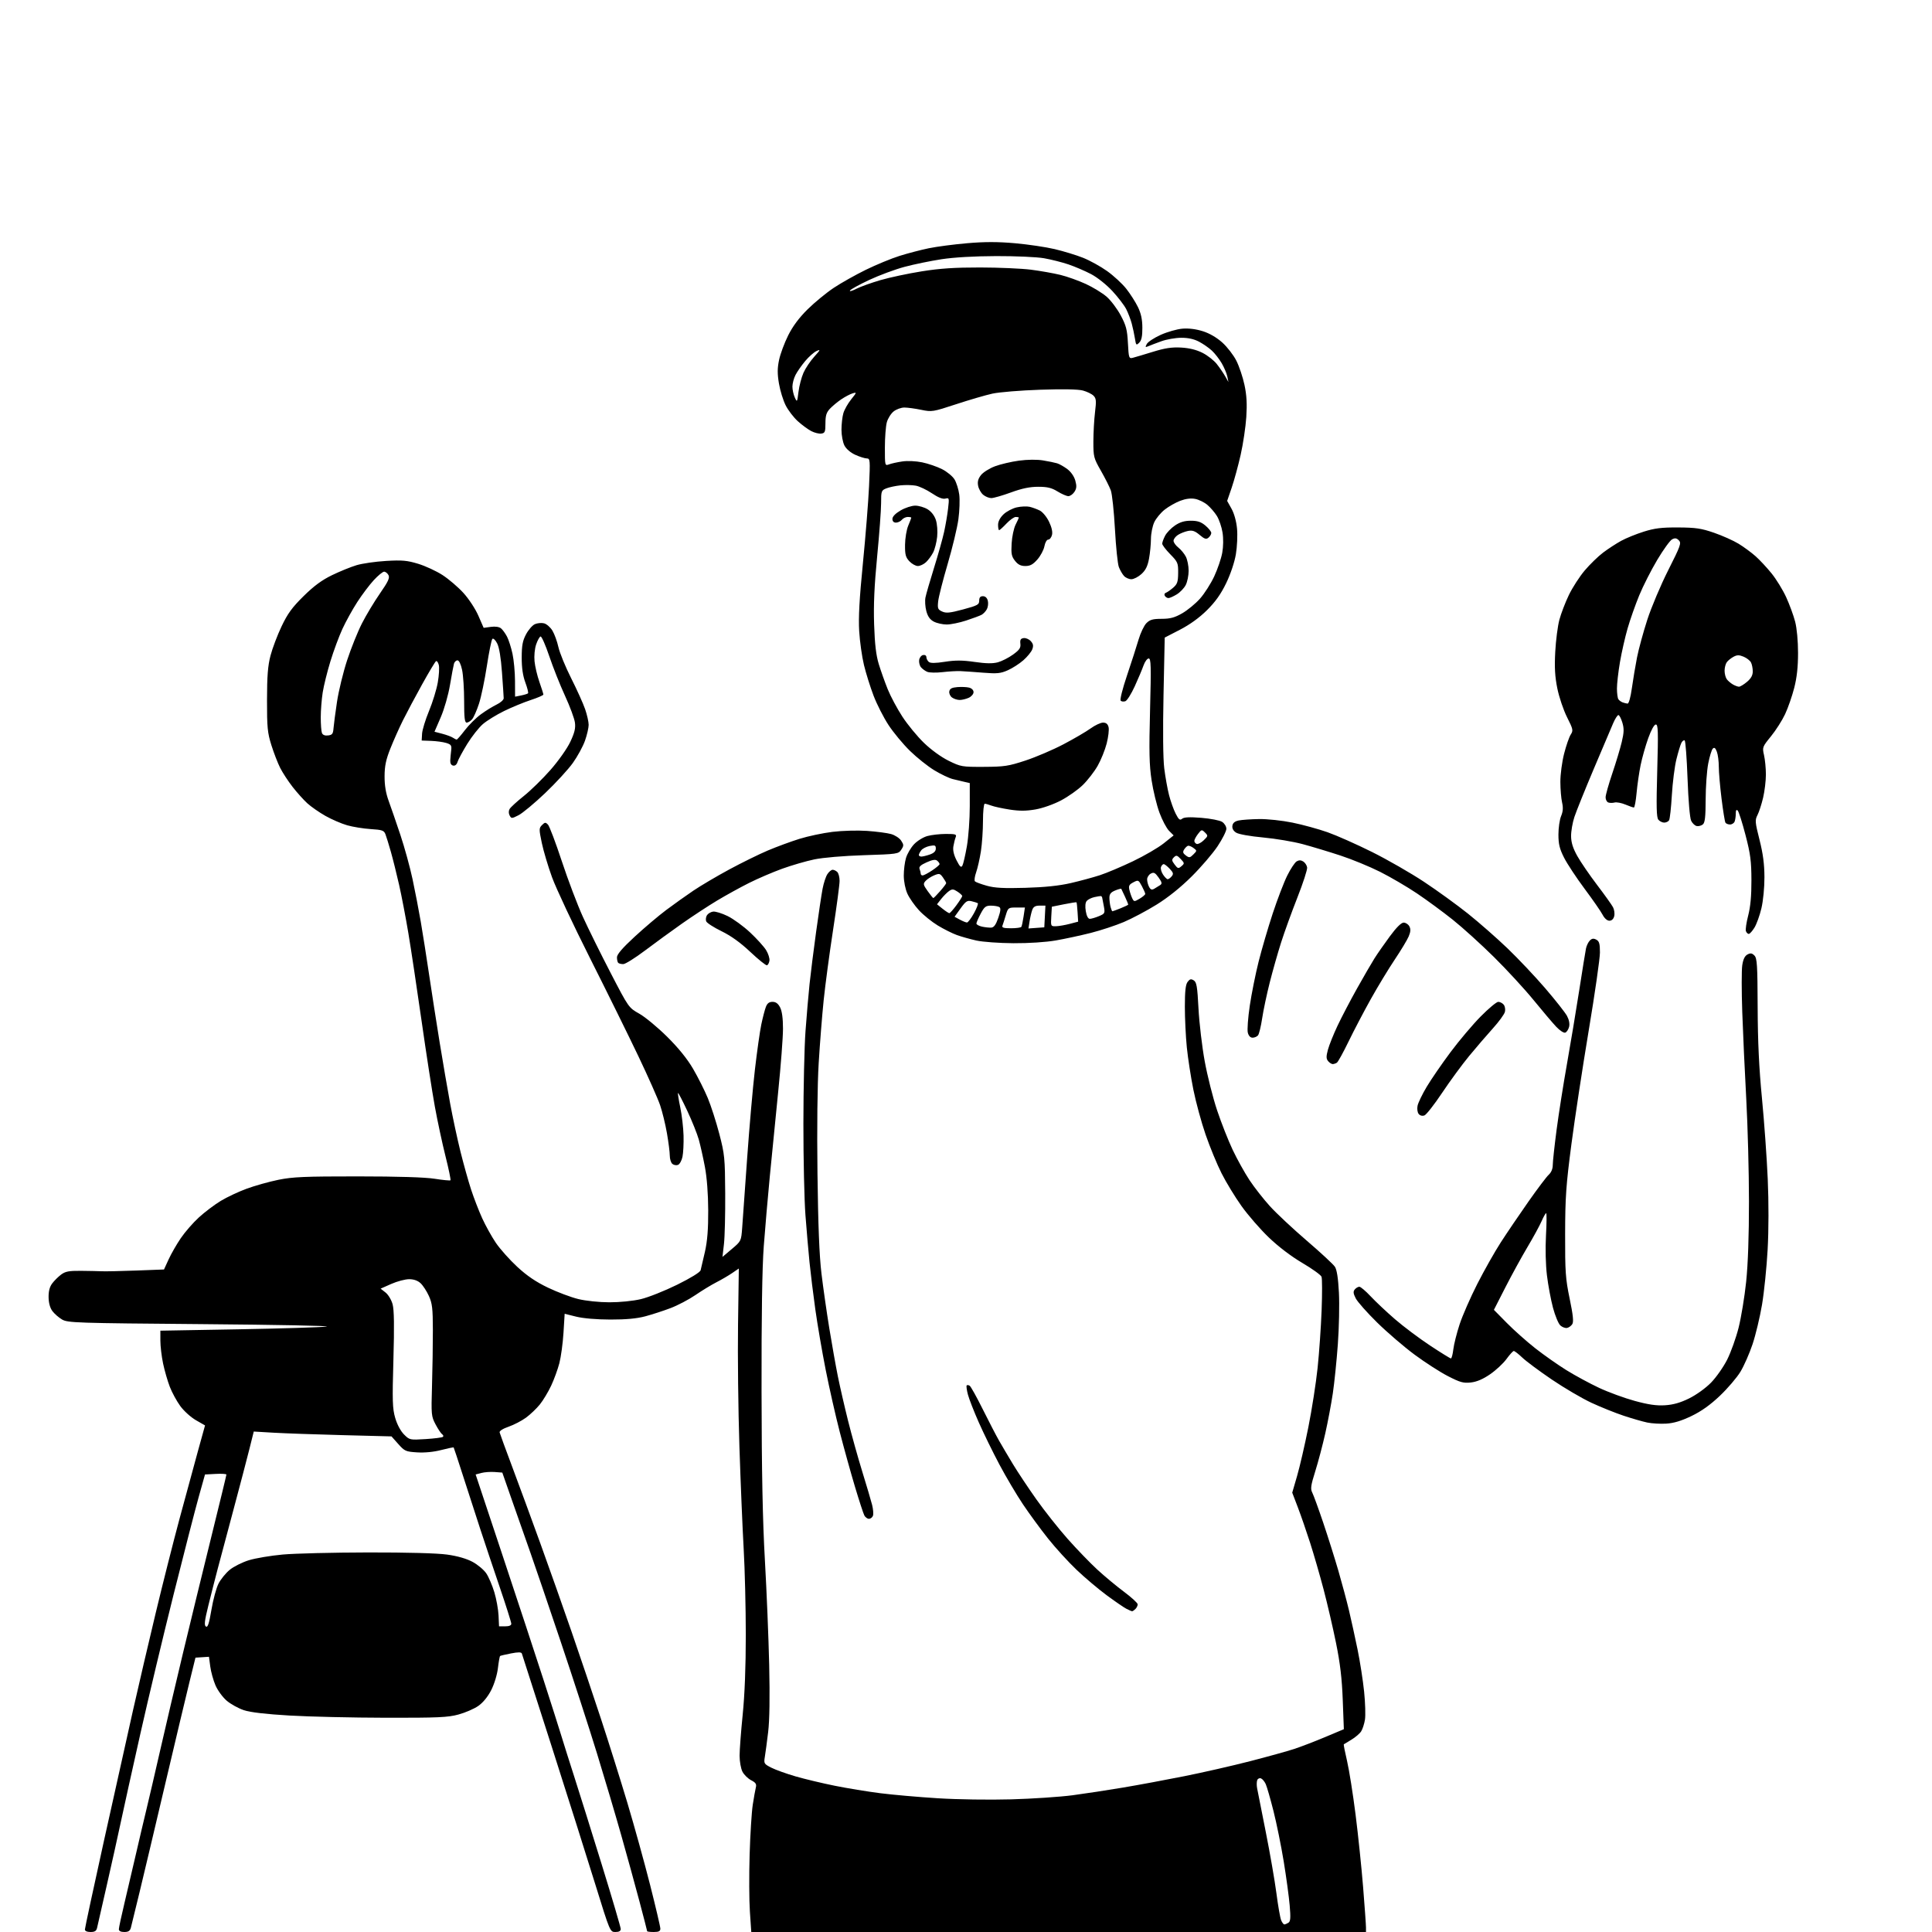 <svg version="1.1" xmlns="http://www.w3.org/2000/svg" xmlns:xlink="http://www.w3.org/1999/xlink" width="1024" height="1024" viewBox="0 0 1024 1024"><path stroke="none" fill="black" fill-rule="evenodd" d="M47.981,1024.0C46.169,1024.0 45.0,1023.479 45.0,1022.672C45.0,1021.941 49.517,1000.904 55.038,975.922C60.558,950.94 67.513,919.7 70.493,906.5C73.472,893.3 78.878,870.125 82.505,855.0C86.132,839.875 91.822,817.375 95.149,805.0C98.476,792.625 102.88,776.425 104.936,769.0L108.673,755.5L103.828,752.725C101.163,751.199 97.435,747.824 95.543,745.225C93.651,742.626 91.151,738.025 89.987,735.0C88.824,731.975 87.226,726.433 86.436,722.685C85.646,718.936 85,713.488 85.0,710.578L85.0,705.286L126.309,704.557C149.029,704.156 170.066,703.507 173.059,703.115C176.052,702.723 146.456,702.139 107.291,701.817C40.19,701.266 35.899,701.125 32.896,699.366C31.143,698.34 28.835,696.327 27.766,694.893C26.527,693.23 25.798,690.589 25.753,687.595C25.704,684.4 26.311,682.061 27.653,680.263C28.737,678.811 30.865,676.696 32.383,675.562C34.634,673.879 36.555,673.513 42.821,673.568C47.044,673.606 52.075,673.71 54.0,673.8C55.925,673.89 64.12,673.714 72.21,673.409L86.92,672.854L89.367,667.509C90.713,664.569 93.62,659.505 95.826,656.256C98.032,653.008 102.351,648.052 105.423,645.245C108.495,642.437 113.702,638.504 116.994,636.504C120.286,634.504 126.529,631.573 130.867,629.989C135.206,628.406 142.748,626.299 147.628,625.306C155.126,623.781 161.61,623.504 189.5,623.513C210.962,623.52 225.264,623.96 230.405,624.773C234.753,625.461 238.513,625.82 238.762,625.572C239.01,625.323 237.821,619.58 236.119,612.81C234.418,606.039 231.877,594.2 230.475,586.5C229.072,578.8 225.902,558.325 223.431,541.0C220.96,523.675 217.808,502.75 216.426,494.5C215.044,486.25 212.844,474.775 211.537,469.0C210.229,463.225 208.268,455.35 207.177,451.5C206.087,447.65 204.793,443.458 204.302,442.185C203.513,440.141 202.595,439.819 196.454,439.429C192.629,439.186 187.025,438.279 184.0,437.414C180.975,436.549 175.8,434.315 172.5,432.45C169.2,430.585 164.88,427.583 162.901,425.779C160.921,423.976 157.398,420.052 155.071,417.059C152.744,414.067 149.795,409.555 148.517,407.034C147.24,404.513 145.138,399.086 143.847,394.975C141.776,388.378 141.503,385.563 141.523,371.0C141.541,358.324 141.968,352.878 143.368,347.5C144.37,343.65 147.006,336.675 149.227,332.0C152.446,325.222 154.807,321.978 160.882,315.986C166.389,310.554 170.579,307.465 176.0,304.839C180.125,302.841 185.975,300.464 189.0,299.557C192.025,298.65 199.046,297.639 204.602,297.311C213.158,296.807 215.767,297.038 221.644,298.823C225.46,299.982 231.264,302.667 234.542,304.79C237.819,306.912 242.799,311.169 245.608,314.25C248.47,317.388 251.954,322.691 253.53,326.308L256.342,332.764L260.162,332.252C262.537,331.933 264.576,332.234 265.556,333.047C266.423,333.766 267.852,335.737 268.733,337.427C269.613,339.117 270.917,343.2 271.631,346.5C272.346,349.8 272.946,356.269 272.965,360.875L273.0,369.25L276.177,368.615C277.924,368.265 279.585,367.749 279.866,367.467C280.148,367.185 279.507,364.602 278.441,361.727C277.113,358.145 276.508,353.983 276.519,348.5C276.531,342.125 276.996,339.629 278.808,336.21C280.058,333.851 282.155,331.431 283.467,330.833C284.779,330.235 286.974,330.028 288.344,330.371C289.714,330.715 291.717,332.46 292.795,334.248C293.874,336.037 295.304,339.975 295.975,343.0C296.646,346.025 299.685,353.438 302.728,359.474C305.772,365.51 309.103,372.893 310.131,375.881C311.159,378.869 312.0,382.604 312.0,384.182C312.0,385.759 311.129,389.529 310.064,392.558C308.999,395.588 306.105,400.902 303.633,404.366C301.16,407.831 294.532,415.045 288.903,420.397C283.274,425.749 276.959,431 274.87,432.066C271.253,433.912 271.027,433.919 270.121,432.226C269.538,431.137 269.525,429.813 270.088,428.808C270.592,427.906 273.986,424.796 277.63,421.897C281.273,418.998 287.638,412.772 291.774,408.063C296.011,403.237 300.592,396.745 302.27,393.188C304.559,388.334 305.125,385.97 304.721,382.958C304.432,380.803 302.066,374.419 299.462,368.77C296.859,363.122 293.103,353.672 291.115,347.77C289.127,341.869 287.05,337.178 286.5,337.347C285.95,337.515 284.899,339.419 284.164,341.577C283.394,343.836 283.035,347.62 283.316,350.5C283.585,353.25 284.749,358.184 285.903,361.465C287.056,364.746 288,367.747 288,368.134C288.0,368.521 284.962,369.834 281.25,371.053C277.538,372.272 271.198,374.886 267.163,376.863C263.128,378.839 258.087,381.945 255.961,383.765C253.836,385.585 250.097,390.319 247.653,394.287C245.209,398.254 242.899,402.538 242.52,403.807C242.088,405.248 241.204,405.988 240.165,405.779C239.097,405.565 238.553,404.558 238.648,402.973C238.729,401.613 238.954,399.194 239.148,397.597C239.449,395.112 239.068,394.562 236.5,393.779C234.85,393.275 231.25,392.781 228.5,392.681L223.5,392.5L223.707,388.867C223.82,386.868 225.477,381.455 227.389,376.836C229.301,372.218 231.393,365.41 232.037,361.706C232.682,358.003 232.925,353.836 232.576,352.446C232.227,351.056 231.561,350.153 231.096,350.441C230.63,350.728 227.315,356.259 223.728,362.732C220.141,369.204 215.583,377.753 213.601,381.729C211.618,385.705 208.616,392.433 206.929,396.68C204.545,402.679 203.855,405.973 203.834,411.45C203.815,416.279 204.498,420.391 206.002,424.5C207.21,427.8 210.002,435.9 212.207,442.5C214.412,449.1 217.319,459.675 218.667,466.0C220.015,472.325 221.97,482.45 223.012,488.5C224.053,494.55 226.037,507.15 227.422,516.5C228.806,525.85 231.318,541.995 233.005,552.378C234.692,562.761 237.203,577.386 238.586,584.878C239.969,592.37 242.446,603.9 244.09,610.5C245.735,617.1 248.256,626.1 249.693,630.5C251.13,634.9 253.768,641.723 255.556,645.662C257.344,649.601 260.618,655.492 262.832,658.753C265.046,662.014 270.133,667.713 274.135,671.419C279.317,676.217 284.014,679.403 290.456,682.489C295.43,684.872 302.65,687.587 306.5,688.522C310.524,689.5 317.539,690.231 323.0,690.243C328.506,690.254 335.513,689.551 339.667,688.57C343.609,687.639 352.239,684.213 358.844,680.956C366.044,677.406 371.05,674.326 371.342,673.267C371.609,672.295 372.637,667.9 373.625,663.5C374.91,657.782 375.407,651.507 375.368,641.5C375.335,632.752 374.677,624.124 373.616,618.5C372.682,613.55 371.223,607.025 370.375,604.0C369.527,600.975 366.775,594.108 364.26,588.739C361.746,583.371 359.54,579.126 359.36,579.307C359.179,579.487 359.722,582.945 360.565,586.991C361.409,591.036 362.189,597.756 362.299,601.923C362.41,606.09 362.15,611.144 361.723,613.153C361.295,615.163 360.226,617.083 359.346,617.421C358.466,617.758 357.129,617.522 356.373,616.895C355.618,616.268 355.0,614.294 355.0,612.509C355,610.723 354.321,605.368 353.491,600.609C352.661,595.85 351.025,589.154 349.855,585.728C348.685,582.303 343.548,570.725 338.441,560.0C333.333,549.275 321.79,525.875 312.789,508.0C303.789,490.125 294.704,470.775 292.602,465.0C290.5,459.225 288.053,451.018 287.164,446.761C285.649,439.503 285.656,438.915 287.274,437.297C288.788,435.784 289.175,435.751 290.424,437.036C291.207,437.841 294.52,446.6 297.786,456.5C301.052,466.4 306.085,479.675 308.97,486.0C311.856,492.325 318.492,505.736 323.716,515.802C333.206,534.087 333.221,534.108 338.858,537.286C341.961,539.036 348.591,544.525 353.591,549.484C359.614,555.458 364.256,561.196 367.348,566.491C369.914,570.886 373.42,577.858 375.137,581.984C376.855,586.11 379.608,594.664 381.255,600.993C384.067,611.793 384.258,613.729 384.375,632.5C384.444,643.5 384.146,655.578 383.713,659.341L382.926,666.182L387.886,661.999C392.828,657.832 392.849,657.789 393.378,650.658C393.67,646.721 394.847,630.225 395.994,614.0C397.14,597.775 398.992,576.625 400.109,567.0C401.226,557.375 402.756,546.565 403.509,542.977C404.261,539.389 405.344,535.226 405.914,533.727C406.661,531.762 407.649,531.0 409.45,531.0C411.206,531.0 412.402,531.877 413.474,533.95C414.485,535.904 415.0,539.722 415.0,545.253C415.0,549.847 413.86,564.832 412.468,578.553C411.075,592.274 409.071,612.5 408.014,623.5C406.957,634.5 405.518,651.15 404.815,660.5C403.963,671.851 403.571,697.439 403.636,737.5C403.706,780.206 404.219,806.003 405.414,827.0C406.338,843.225 407.361,868.2 407.688,882.5C408.076,899.48 407.886,911.796 407.14,918.0C406.512,923.225 405.72,929.151 405.381,931.17C404.793,934.672 404.949,934.933 408.81,936.903C411.035,938.038 416.825,940.118 421.678,941.526C426.53,942.933 435.9,945.17 442.5,946.497C449.1,947.823 459.9,949.594 466.5,950.432C473.1,951.27 486.825,952.477 497.0,953.114C507.509,953.772 524.355,954.023 536.0,953.693C547.275,953.374 561.9,952.397 568.5,951.522C575.1,950.646 587.113,948.816 595.195,947.455C603.277,946.094 617.902,943.379 627.695,941.422C637.488,939.466 653.15,935.894 662.5,933.486C671.85,931.078 682.425,928.144 686.0,926.967C689.575,925.791 696.948,922.956 702.384,920.669L712.268,916.51L711.685,901.005C711.256,889.597 710.314,881.619 708.12,870.813C706.481,862.736 703.524,849.988 701.55,842.486C699.577,834.984 696.347,823.818 694.373,817.673C692.399,811.528 689.463,803.045 687.847,798.822L684.91,791.144L687.477,782.322C688.89,777.47 691.574,765.85 693.443,756.5C695.312,747.15 697.525,732.975 698.36,725.0C699.195,717.025 700.151,703.279 700.486,694.453C700.82,685.627 700.798,677.637 700.437,676.697C700.077,675.757 695.489,672.462 690.242,669.374C684.345,665.903 677.561,660.743 672.475,655.86C667.949,651.516 661.445,644.033 658.021,639.231C654.597,634.429 649.831,626.602 647.431,621.837C645.031,617.073 641.234,607.857 638.993,601.359C636.752,594.86 633.832,584.133 632.504,577.521C631.176,570.91 629.619,560.84 629.044,555.144C628.47,549.448 628,539.747 628.0,533.585C628.0,525.394 628.387,521.86 629.441,520.441C630.594,518.889 631.245,518.721 632.691,519.606C634.233,520.548 634.608,522.761 635.232,534.606C635.634,542.248 637.115,554.8 638.524,562.5C639.932,570.2 642.882,581.882 645.078,588.46C647.275,595.038 651.003,604.498 653.364,609.482C655.726,614.466 659.738,621.684 662.282,625.522C664.825,629.36 669.696,635.574 673.106,639.332C676.517,643.089 685.31,651.314 692.648,657.609C699.986,663.904 706.68,670.108 707.524,671.397C708.562,672.98 709.253,677.43 709.656,685.12C709.984,691.379 709.726,703.7 709.083,712.5C708.44,721.3 707.244,733.0 706.424,738.5C705.605,744.0 703.816,753.498 702.449,759.607C701.082,765.716 698.692,774.772 697.137,779.73C694.75,787.343 694.501,789.115 695.532,791.123C696.203,792.43 698.804,799.575 701.313,807.0C703.821,814.425 707.44,825.9 709.356,832.5C711.272,839.1 713.803,848.55 714.98,853.5C716.157,858.45 718.2,867.761 719.52,874.191C720.84,880.621 722.412,890.723 723.014,896.64C723.616,902.557 723.816,909.221 723.458,911.449C723.1,913.677 722.199,916.462 721.455,917.637C720.711,918.812 718.392,920.803 716.301,922.061C714.21,923.318 712.377,924.43 712.226,924.531C712.075,924.632 712.86,928.611 713.971,933.373C715.081,938.136 717.111,950.912 718.481,961.766C719.852,972.62 721.654,989.973 722.486,1000.329C723.319,1010.684 724,1020.247 724.0,1021.579L724.0,1024.0L561.096,1024.0L398.192,1024.0L397.459,1013.25C397.055,1007.337 396.991,993.725 397.317,983.0C397.642,972.275 398.385,960.401 398.969,956.613C399.553,952.825 400.289,948.695 400.606,947.435C401.065,945.606 400.562,944.825 398.107,943.555C396.417,942.681 394.351,940.646 393.517,939.033C392.683,937.419 392.0,933.609 392.0,930.564C392,927.52 392.74,917.71 393.644,908.765C394.712,898.205 395.288,883.38 395.286,866.5C395.285,852.2 394.782,831.725 394.168,821.0C393.554,810.275 392.535,785.821 391.903,766.658C391.271,747.494 390.942,718.433 391.172,702.077L391.59,672.338L388.045,674.763C386.095,676.096 382.337,678.291 379.693,679.64C377.049,680.988 372.052,684.032 368.589,686.403C365.125,688.774 359.189,691.891 355.396,693.33C351.603,694.77 345.575,696.727 342.0,697.68C337.517,698.875 331.777,699.406 323.5,699.391C316.194,699.377 309.111,698.775 305.392,697.851L299.284,696.333L298.66,706.417C298.316,711.962 297.335,719.2 296.479,722.5C295.623,725.8 293.651,731.2 292.097,734.5C290.542,737.8 287.853,742.257 286.121,744.405C284.389,746.553 281.102,749.686 278.817,751.366C276.531,753.047 272.375,755.21 269.581,756.174C266.543,757.222 264.624,758.443 264.809,759.213C264.979,759.921 267.991,768.15 271.502,777.5C275.013,786.85 281.709,805.075 286.383,818.0C291.056,830.925 298.535,852.075 303.002,865.0C307.469,877.925 314.451,898.625 318.517,911.0C322.584,923.375 328.88,943.4 332.508,955.5C336.136,967.6 341.556,987.166 344.552,998.981C347.548,1010.795 350,1021.258 350.0,1022.231C350.0,1023.586 349.181,1024.0 346.5,1024.0C344.575,1024.0 343.0,1023.806 343.0,1023.568C343,1023.33 341.17,1016.243 338.934,1007.818C336.698,999.393 332.387,983.725 329.354,973.0C326.321,962.275 320.52,942.7 316.463,929.5C312.406,916.3 303.714,889.525 297.148,870.0C290.582,850.475 283.378,829.325 281.139,823.0C278.901,816.675 274.631,804.525 271.65,796.0L266.231,780.5L262.209,780.197C259.997,780.03 256.818,780.255 255.143,780.697L252.098,781.5L266.397,824.5C274.261,848.15 283.967,877.625 287.966,890.0C291.966,902.375 296.264,915.875 297.518,920.0C298.773,924.125 301.829,933.8 304.309,941.5C306.79,949.2 313.36,970.192 318.91,988.15C324.459,1006.107 329,1021.519 329,1022.4C329.0,1023.49 328.098,1024.0 326.17,1024.0C323.344,1024.0 323.327,1023.96 315.543,998.819C311.255,984.97 300.829,952.007 292.373,925.569C283.917,899.131 276.815,877.007 276.59,876.405C276.297,875.62 274.666,875.604 270.841,876.347C267.903,876.917 265.304,877.531 265.064,877.711C264.825,877.891 264.304,880.786 263.908,884.144C263.495,887.655 261.974,892.625 260.332,895.837C258.538,899.344 255.991,902.453 253.487,904.192C251.294,905.715 246.575,907.757 243.0,908.73C237.39,910.258 232.118,910.492 204.5,910.442C186.9,910.41 163.95,909.884 153.5,909.272C140.847,908.532 132.748,907.583 129.254,906.43C126.369,905.478 122.27,903.211 120.146,901.393C118.022,899.575 115.348,895.912 114.204,893.253C113.06,890.594 111.817,886.103 111.442,883.274L110.759,878.129L107.181,878.358L103.603,878.587L100.411,891.543C98.655,898.67 92.881,922.95 87.578,945.5C82.275,968.05 76.141,993.925 73.946,1003.0C71.751,1012.075 69.688,1020.513 69.361,1021.75C68.918,1023.426 68.031,1024.0 65.883,1024.0C64.017,1024.0 63.0,1023.483 63.0,1022.534C63.0,1021.728 64.324,1015.541 65.941,1008.784C67.559,1002.028 70.276,990.425 71.978,983.0C73.68,975.575 76.166,965.0 77.502,959.5C78.838,954.0 82.187,939.6 84.946,927.5C87.704,915.4 93.086,892.45 96.905,876.5C100.725,860.55 107.484,832.809 111.925,814.853C116.366,796.897 120,781.912 120.0,781.553C120,781.194 117.447,781.035 114.327,781.2L108.654,781.5L105.297,793.5C103.45,800.1 97.483,823.275 92.037,845.0C86.591,866.725 78.695,899.8 74.49,918.5C70.284,937.2 65.553,958.575 63.976,966.0C62.399,973.425 59.052,988.5 56.538,999.5C54.024,1010.5 51.741,1020.513 51.465,1021.75C51.081,1023.468 50.257,1024.0 47.981,1024.0zM680.729,1019.985C681.153,1019.976 682.125,1019.574 682.888,1019.09C683.99,1018.392 684.128,1016.488 683.555,1009.855C683.158,1005.26 681.737,994.803 680.398,986.617C679.058,978.431 676.618,966.408 674.975,959.9C673.331,953.391 671.479,946.951 670.858,945.588C670.237,944.225 669.098,942.868 668.327,942.572C667.555,942.276 666.666,942.707 666.35,943.529C666.035,944.352 666.007,946.257 666.288,947.762C666.57,949.268 668.635,959.701 670.878,970.946C673.121,982.192 675.661,996.817 676.524,1003.446C677.386,1010.076 678.511,1016.513 679.024,1017.75C679.537,1018.987 680.304,1019.993 680.729,1019.985zM112.065,853.193C112.961,847.862 114.65,841.631 115.818,839.347C116.986,837.062 119.643,833.787 121.721,832.067C123.799,830.348 128.37,828.051 131.879,826.963C135.387,825.875 143.487,824.513 149.879,823.935C156.27,823.357 176.575,822.858 195.0,822.826C215.857,822.79 231.708,823.218 237.0,823.961C242.482,824.73 247.265,826.103 250.472,827.827C253.206,829.297 256.482,832.049 257.751,833.941C259.02,835.834 260.942,840.334 262.021,843.941C263.101,847.549 264.1,853.084 264.242,856.243L264.5,861.986L267.75,861.993C269.839,861.998 271.0,861.51 271.0,860.629C271.0,859.875 268.262,851.213 264.915,841.379C261.569,831.546 256.914,817.65 254.572,810.5C252.23,803.35 248.15,790.75 245.504,782.5C242.859,774.25 240.588,767.362 240.458,767.194C240.328,767.026 237.359,767.632 233.861,768.54C229.894,769.571 225.086,770.041 221.084,769.789C215.058,769.409 214.451,769.139 211.084,765.351L207.5,761.318L181.5,760.65C167.2,760.283 150.775,759.704 145.0,759.364L134.5,758.747L132.158,768.123C130.87,773.28 127.106,787.625 123.792,800.0C120.479,812.375 116.698,826.55 115.391,831.5C114.084,836.45 111.858,845.181 110.444,850.902C108.411,859.133 108.141,861.469 109.154,862.095C110.126,862.696 110.828,860.546 112.065,853.193zM600.05,853.994C599.748,853.99 598.369,853.397 596.986,852.676C595.604,851.954 590.887,848.712 586.505,845.472C582.123,842.231 574.972,836.187 570.614,832.04C566.256,827.893 559.463,820.45 555.52,815.5C551.577,810.55 545.577,802.363 542.187,797.306C538.797,792.249 533.2,782.799 529.748,776.306C526.296,769.813 521.377,759.775 518.817,754.0C516.257,748.225 513.646,741.542 513.015,739.149C512.385,736.756 512.093,734.573 512.368,734.299C512.642,734.024 513.35,734.098 513.94,734.463C514.531,734.828 517.65,740.426 520.871,746.904C524.093,753.382 527.989,760.891 529.529,763.591C531.069,766.291 534.367,771.875 536.857,776.0C539.347,780.125 544.934,788.521 549.271,794.659C553.609,800.796 561.09,810.246 565.896,815.659C570.702,821.071 577.754,828.376 581.567,831.891C585.38,835.406 591.763,840.711 595.75,843.68C599.737,846.649 603.0,849.646 603.0,850.339C603.0,851.033 602.46,852.14 601.8,852.8C601.14,853.46 600.352,853.997 600.05,853.994zM460.567,805.0C459.744,805.0 458.646,804.207 458.128,803.238C457.609,802.269 455.367,795.407 453.145,787.988C450.923,780.57 447.301,767.525 445.096,759.0C442.89,750.475 439.528,735.625 437.624,726.0C435.72,716.375 433.25,701.975 432.135,694.0C431.02,686.025 429.635,674.775 429.056,669.0C428.478,663.225 427.508,651.975 426.9,644.0C426.292,636.025 425.804,614.2 425.815,595.5C425.827,576.8 426.331,554.75 426.934,546.5C427.538,538.25 428.506,527.0 429.085,521.5C429.664,516.0 431.22,503.625 432.543,494.0C433.866,484.375 435.415,474.051 435.985,471.059C436.555,468.066 437.702,464.578 438.533,463.309C439.365,462.039 440.621,461 441.323,461.0C442.025,461.0 443.14,461.54 443.8,462.2C444.46,462.86 445.0,464.976 445.0,466.902C445.0,468.828 443.441,480.55 441.535,492.952C439.63,505.353 437.393,522.066 436.566,530.091C435.738,538.115 434.548,553.142 433.921,563.483C433.227,574.943 432.975,597.751 433.276,621.892C433.618,649.416 434.264,665.619 435.393,675.0C436.286,682.425 438.153,695.475 439.542,704.0C440.931,712.525 442.976,724.0 444.086,729.5C445.196,735.0 447.636,745.618 449.507,753.096C451.378,760.573 454.775,772.723 457.054,780.096C459.334,787.468 461.67,795.367 462.245,797.65C462.82,799.932 463.015,802.519 462.677,803.4C462.339,804.28 461.389,805.0 460.567,805.0zM225.62,762.744C230.295,762.452 234.417,761.916 234.781,761.553C235.144,761.189 234.953,760.578 234.355,760.196C233.758,759.813 232.196,757.475 230.884,755.0C228.589,750.669 228.518,749.9 228.975,734.5C229.237,725.7 229.441,712.425 229.429,705.0C229.41,693.5 229.099,690.819 227.328,686.905C226.185,684.378 224.209,681.341 222.936,680.155C221.413,678.736 219.332,678.0 216.84,678.0C214.759,678.0 210.51,679.126 207.397,680.503L201.738,683.006L204.345,685.057C205.802,686.203 207.454,688.958 208.091,691.304C208.896,694.268 209.021,702.887 208.516,720.653C207.892,742.607 208.014,746.536 209.472,751.55C210.474,754.999 212.337,758.49 214.131,760.285C217.087,763.241 217.215,763.268 225.62,762.744zM883.186,754.549C880.059,754.741 875.504,754.48 873.065,753.969C870.626,753.459 865.001,751.836 860.565,750.363C856.129,748.89 848.45,745.804 843.5,743.506C838.55,741.207 829.1,735.664 822.5,731.189C815.9,726.713 808.843,721.465 806.817,719.526C804.791,717.586 802.766,716.027 802.317,716.061C801.868,716.095 800.134,718.007 798.464,720.311C796.793,722.615 792.905,726.237 789.823,728.361C786.014,730.984 782.741,732.388 779.609,732.741C775.651,733.187 773.93,732.712 767.437,729.38C763.277,727.246 755.29,722.1 749.687,717.944C744.084,713.788 735.177,706.138 729.893,700.944C724.608,695.75 719.518,690.005 718.58,688.178C717.246,685.58 717.133,684.545 718.06,683.428C718.712,682.643 719.803,682.0 720.486,682.0C721.168,682.0 723.87,684.292 726.491,687.094C729.111,689.895 734.91,695.35 739.378,699.215C743.845,703.08 752.182,709.338 757.904,713.121C763.627,716.905 768.626,720.0 769.015,720.0C769.403,720.0 769.979,717.825 770.294,715.168C770.608,712.51 772.108,706.548 773.627,701.918C775.145,697.288 779.366,687.65 783.006,680.5C786.647,673.35 792.241,663.45 795.438,658.5C798.636,653.55 805.196,643.875 810.017,637.0C814.837,630.125 819.731,623.643 820.891,622.595C822.208,621.406 823.0,619.477 823.0,617.461C823.0,615.686 823.91,607.318 825.021,598.866C826.133,590.415 828.602,574.725 830.508,564.0C832.414,553.275 835.338,535.725 837.005,525.0C838.672,514.275 840.29,504.258 840.6,502.74C840.91,501.222 841.833,499.31 842.651,498.492C843.764,497.379 844.626,497.265 846.069,498.037C847.634,498.875 848.0,500.163 848.0,504.836C848.0,508.007 845.334,526.554 842.075,546.051C838.817,565.548 834.677,592.75 832.875,606.5C830.038,628.148 829.592,634.517 829.549,654.0C829.505,674.124 829.759,677.748 831.953,688.316C833.762,697.029 834.128,700.575 833.346,701.816C832.763,702.742 831.513,703.652 830.568,703.838C829.624,704.023 828.025,703.428 827.015,702.514C826.005,701.6 824.255,697.398 823.125,693.176C821.995,688.954 820.55,681.225 819.915,676.0C819.224,670.316 819.02,661.78 819.408,654.75C819.765,648.288 819.803,643.0 819.493,643.0C819.183,643.0 818.097,644.913 817.079,647.25C816.062,649.587 812.685,655.775 809.575,661.0C806.465,666.225 801.193,675.843 797.859,682.373L791.798,694.246L798.649,701.197C802.417,705.021 809.198,711.053 813.718,714.604C818.238,718.154 825.663,723.375 830.218,726.205C834.773,729.036 842.573,733.259 847.55,735.59C852.528,737.921 861.045,741.039 866.478,742.519C873.75,744.501 877.983,745.107 882.525,744.817C886.884,744.54 890.632,743.471 895.293,741.176C899.05,739.327 904.035,735.739 906.869,732.845C909.607,730.049 913.464,724.552 915.44,720.631C917.416,716.709 920.146,709.074 921.506,703.664C922.866,698.254 924.658,687.354 925.489,679.442C926.466,670.138 926.996,655.068 926.989,636.778C926.982,621.225 926.336,596.8 925.553,582.5C924.77,568.2 923.815,547.445 923.432,536.377C923.048,525.309 923.047,514.173 923.428,511.629C923.905,508.451 924.765,506.661 926.178,505.905C927.796,505.039 928.581,505.152 929.867,506.438C931.288,507.86 931.512,511.41 931.593,533.786C931.658,552.041 932.318,566.026 933.866,582.0C935.065,594.375 936.448,613.665 936.938,624.867C937.482,637.288 937.459,651.919 936.88,662.367C936.358,671.79 935.02,684.9 933.907,691.5C932.794,698.1 930.539,707.526 928.895,712.446C927.252,717.366 924.358,723.941 922.465,727.058C920.572,730.174 915.676,735.903 911.585,739.789C906.474,744.644 901.76,748.002 896.51,750.527C891.171,753.096 887.16,754.306 883.186,754.549zM754.986,591.191C753.868,591.61 752.677,591.315 751.949,590.438C751.268,589.618 751.003,587.736 751.334,586.08C751.655,584.477 753.848,579.933 756.209,575.983C758.569,572.033 764.244,563.784 768.821,557.651C773.397,551.518 780.586,543.013 784.797,538.75C789.008,534.487 793.196,531.0 794.104,531.0C795.012,531.0 796.31,531.669 796.989,532.487C797.668,533.305 797.959,535.028 797.635,536.316C797.312,537.605 794.436,541.548 791.245,545.079C788.053,548.611 782.403,555.183 778.69,559.684C774.976,564.185 768.538,572.96 764.382,579.184C760.226,585.408 755.998,590.811 754.986,591.191zM706.372,563.985C705.752,563.993 704.656,563.29 703.936,562.423C702.887,561.158 702.863,559.961 703.817,556.394C704.472,553.946 706.78,548.196 708.946,543.615C711.112,539.034 715.756,530.159 719.265,523.893C722.775,517.627 726.922,510.475 728.482,508.0C730.041,505.525 733.724,500.238 736.666,496.25C740.14,491.54 742.7,489.0 743.972,489.0C745.049,489.0 746.406,489.89 746.988,490.977C747.765,492.429 747.675,493.841 746.652,496.292C745.885,498.127 742.561,503.65 739.265,508.564C735.97,513.479 730.258,522.9 726.573,529.5C722.888,536.1 717.581,546.225 714.781,552.0C711.98,557.775 709.196,562.831 708.594,563.235C707.992,563.639 706.993,563.976 706.372,563.985zM663.897,550.0C662.713,550.0 661.793,549.023 661.363,547.311C660.992,545.832 661.461,539.42 662.405,533.061C663.349,526.703 665.462,516.167 667.101,509.65C668.739,503.132 672.102,491.657 674.573,484.15C677.044,476.642 680.514,467.595 682.283,464.044C684.052,460.494 686.288,457.121 687.25,456.549C688.473,455.823 689.527,455.841 690.75,456.607C691.712,457.211 692.639,458.632 692.808,459.765C692.978,460.898 690.661,468.052 687.66,475.663C684.659,483.273 680.77,494.0 679.019,499.5C677.267,505.0 674.552,514.564 672.985,520.753C671.418,526.941 669.611,535.491 668.97,539.753C668.328,544.014 667.343,548.062 666.779,548.75C666.216,549.438 664.919,550.0 663.897,550.0zM829.634,547.31C828.854,547.61 826.745,546.24 824.798,544.171C822.899,542.152 817.491,535.775 812.78,530.0C808.07,524.225 798.655,514.001 791.858,507.281C785.061,500.56 775.225,491.65 770.0,487.48C764.775,483.311 756.225,477.027 751.0,473.516C745.775,470.005 737.0,464.869 731.5,462.103C726.0,459.336 716.55,455.448 710.5,453.462C704.45,451.475 695.45,448.757 690.5,447.42C685.55,446.083 676.1,444.492 669.5,443.884C662.572,443.246 656.523,442.165 655.189,441.326C653.688,440.383 652.987,439.109 653.189,437.693C653.403,436.191 654.433,435.314 656.5,434.875C658.15,434.524 663.029,434.183 667.343,434.118C671.744,434.052 679.507,434.881 685.031,436.006C690.446,437.11 698.824,439.406 703.649,441.109C708.474,442.812 719.073,447.519 727.203,451.569C735.333,455.618 747.725,462.732 754.742,467.377C761.759,472.022 772.268,479.631 778.095,484.286C783.922,488.942 793.324,497.194 798.989,502.625C804.654,508.056 813.68,517.613 819.047,523.861C824.414,530.11 829.59,536.679 830.549,538.46C831.641,540.49 832.054,542.647 831.655,544.239C831.304,545.636 830.395,547.018 829.634,547.31zM406.5,511.622C405.95,511.775 401.99,508.594 397.701,504.553C392.446,499.603 387.453,496.012 382.398,493.547C378.271,491.535 374.622,489.177 374.288,488.308C373.955,487.439 374.137,486.002 374.693,485.114C375.249,484.226 376.705,483.352 377.929,483.17C379.153,482.989 382.634,484.054 385.665,485.537C388.696,487.02 394.05,490.922 397.563,494.208C401.075,497.493 404.893,501.709 406.046,503.575C407.2,505.441 407.999,507.952 407.822,509.156C407.645,510.359 407.05,511.469 406.5,511.622zM330.329,511.0C329.231,511.0 328.033,510.7 327.667,510.333C327.3,509.967 327.0,508.648 327.0,507.404C327.0,505.828 329.861,502.5 336.408,496.455C341.582,491.678 349.12,485.299 353.158,482.28C357.196,479.261 363.65,474.662 367.5,472.061C371.35,469.46 379.9,464.413 386.5,460.847C393.1,457.28 402.325,452.744 407.0,450.767C411.675,448.789 419.203,446.018 423.729,444.609C428.255,443.199 436.13,441.533 441.229,440.906C446.355,440.275 454.524,440.045 459.5,440.39C464.45,440.733 470.192,441.483 472.259,442.057C474.327,442.63 476.741,444.202 477.624,445.55C479.073,447.761 479.08,448.229 477.694,450.344C476.202,452.622 475.645,452.704 457.829,453.274C447.061,453.618 436.244,454.537 431.605,455.501C427.263,456.403 419.603,458.628 414.583,460.445C409.562,462.262 401.64,465.664 396.977,468.004C392.315,470.344 384.681,474.554 380.012,477.359C375.344,480.164 367.019,485.625 361.512,489.495C356.006,493.365 347.185,499.786 341.912,503.765C336.639,507.744 331.426,511.0 330.329,511.0zM537.119,499.921C529.629,499.877 520.8,499.238 517.5,498.501C514.2,497.763 509.538,496.452 507.14,495.586C504.742,494.72 500.191,492.439 497.028,490.517C493.864,488.595 489.379,484.966 487.062,482.452C484.745,479.938 481.993,475.995 480.946,473.69C479.847,471.268 479.035,467.229 479.022,464.116C479.01,461.155 479.54,456.929 480.201,454.724C480.861,452.52 482.779,449.256 484.462,447.471C486.146,445.686 489.318,443.727 491.512,443.118C493.705,442.509 498.136,442.009 501.357,442.006C506.533,442.001 507.134,442.203 506.522,443.75C506.141,444.712 505.596,446.889 505.311,448.586C504.966,450.635 505.536,453.13 507.007,456.013C508.742,459.415 509.408,460.023 510.081,458.82C510.554,457.975 511.629,453.337 512.47,448.511C513.312,443.686 514.0,434.181 514.0,427.388L514.0,415.038L511.25,414.419C509.738,414.078 506.908,413.403 504.962,412.918C503.016,412.434 498.624,410.341 495.203,408.269C491.781,406.196 485.984,401.575 482.32,398.0C478.656,394.425 473.527,388.244 470.922,384.264C468.317,380.284 464.763,373.309 463.024,368.764C461.285,364.219 458.99,356.9 457.925,352.5C456.86,348.1 455.718,340.0 455.387,334.5C454.953,327.283 455.503,317.263 457.361,298.5C458.777,284.2 460.241,265.863 460.613,257.75C461.257,243.706 461.199,242.999 459.395,242.978C458.353,242.966 455.617,242.101 453.316,241.057C450.809,239.918 448.505,237.943 447.566,236.128C446.705,234.462 446.0,230.712 446.0,227.793C446.0,224.875 446.443,220.942 446.984,219.055C447.526,217.167 449.387,213.858 451.12,211.701C454.149,207.932 454.178,207.807 451.886,208.49C450.574,208.88 447.873,210.3 445.883,211.644C443.894,212.988 441.194,215.231 439.883,216.628C438.008,218.628 437.5,220.27 437.5,224.335C437.5,228.882 437.239,229.537 435.318,229.811C434.117,229.982 431.728,229.394 430.008,228.504C428.288,227.615 425.072,225.253 422.863,223.257C420.653,221.26 417.756,217.479 416.426,214.854C415.096,212.229 413.492,207.026 412.862,203.291C411.983,198.083 412,195.156 412.932,190.737C413.6,187.568 415.772,181.727 417.758,177.757C420.205,172.866 423.536,168.402 428.095,163.906C431.795,160.257 438.018,155.147 441.923,152.551C445.829,149.955 453.486,145.649 458.939,142.982C464.392,140.315 472.387,137.017 476.706,135.653C481.025,134.288 488.018,132.458 492.246,131.584C496.474,130.711 505.675,129.506 512.693,128.906C521.962,128.114 528.881,128.119 537.981,128.923C544.871,129.532 554.332,130.933 559.004,132.036C563.677,133.138 570.425,135.199 574.0,136.614C577.575,138.029 583.33,141.205 586.788,143.671C590.247,146.138 594.806,150.344 596.92,153.018C599.034,155.693 601.818,160.045 603.106,162.691C604.778,166.126 605.455,169.275 605.474,173.712C605.493,178.218 605.039,180.385 603.822,181.604C602.251,183.178 602.105,183.037 601.532,179.392C601.195,177.252 600.437,173.7 599.848,171.5C599.259,169.3 597.936,165.848 596.908,163.828C595.88,161.808 592.574,157.494 589.562,154.24C586.45,150.879 581.583,147.011 578.292,145.284C575.106,143.613 569.731,141.305 566.346,140.157C562.961,139.009 557.111,137.53 553.346,136.871C549.568,136.209 538.21,135.7 528.0,135.734C516.343,135.773 505.616,136.39 499.0,137.402C493.225,138.286 484.421,140.101 479.436,141.435C474.451,142.77 466.068,145.873 460.807,148.331C455.546,150.79 450.915,153.329 450.516,153.974C450.117,154.619 451.605,154.222 453.823,153.09C456.041,151.959 461.825,149.878 466.678,148.466C471.53,147.054 481.35,144.964 488.5,143.822C498.233,142.266 506.024,141.75 519.5,141.768C529.4,141.78 541.55,142.313 546.5,142.951C551.45,143.589 558.425,144.823 562.0,145.694C565.575,146.564 571.65,148.73 575.5,150.507C579.35,152.284 584.332,155.338 586.57,157.293C588.809,159.248 592.158,163.695 594.012,167.174C596.87,172.535 597.451,174.772 597.822,181.842C598.237,189.747 598.371,190.155 600.38,189.649C601.546,189.355 606.325,187.932 611.0,186.487C617.463,184.489 621.057,183.944 626.0,184.214C630.332,184.451 634.115,185.383 637.343,187.009C640.007,188.35 643.431,191.034 644.952,192.974C646.473,194.913 648.479,197.85 649.41,199.5L651.104,202.5L650.483,199.5C650.142,197.85 648.809,194.7 647.521,192.5C646.232,190.3 643.901,187.309 642.339,185.852C640.778,184.396 637.707,182.259 635.515,181.102C632.823,179.682 629.74,179.011 626.015,179.033C622.982,179.051 618.25,179.882 615.5,180.88C612.75,181.878 609.66,183.057 608.634,183.499C607.01,184.199 606.906,184.044 607.834,182.311C608.42,181.215 611.735,179.041 615.2,177.48C618.665,175.919 623.828,174.444 626.673,174.203C629.974,173.924 633.887,174.408 637.49,175.541C641.058,176.663 644.872,178.878 647.854,181.559C650.449,183.892 653.797,188.221 655.294,191.18C656.791,194.139 658.731,199.922 659.604,204.03C660.764,209.485 661.023,214.08 660.563,221.064C660.217,226.324 658.872,235.327 657.574,241.071C656.276,246.816 654.135,254.661 652.816,258.506L650.418,265.496L652.737,269.645C654.144,272.163 655.291,276.308 655.653,280.19C655.982,283.708 655.705,289.822 655.038,293.777C654.319,298.035 652.222,304.283 649.895,309.094C647.088,314.899 644.186,318.985 639.733,323.401C635.7,327.401 630.645,331.056 625.412,333.758L617.323,337.933L616.687,368.448C616.294,387.315 616.443,402.12 617.076,407.232C617.64,411.779 618.787,418.173 619.627,421.44C620.466,424.707 622.045,429.128 623.135,431.264C624.761,434.452 625.374,434.934 626.554,433.956C627.576,433.107 630.515,432.966 636.745,433.466C641.56,433.853 646.513,434.817 647.75,435.608C648.987,436.399 650.0,438.053 650.0,439.284C650.0,440.514 647.91,444.667 645.356,448.511C642.801,452.355 636.614,459.571 631.606,464.547C625.755,470.359 619.104,475.697 613.0,479.478C607.775,482.714 599.97,486.859 595.655,488.688C591.34,490.517 583.465,493.114 578.155,494.459C572.845,495.805 564.504,497.602 559.619,498.453C554.293,499.381 545.286,499.968 537.119,499.921zM926.887,495.0C926.365,495.0 925.685,494.342 925.376,493.537C925.067,492.732 925.605,489.02 926.571,485.287C927.786,480.591 928.316,474.803 928.291,466.5C928.262,456.38 927.77,452.631 925.152,442.574C923.445,436.015 921.588,430.188 921.024,429.624C920.325,428.925 920.0,429.431 920.0,431.218C920.0,432.658 919.727,434.548 919.393,435.418C919.059,436.288 917.961,437.0 916.952,437.0C915.943,437.0 914.847,436.561 914.515,436.024C914.183,435.487 913.257,429.767 912.456,423.312C911.655,416.857 911.0,409.226 911.0,406.353C911.0,403.481 910.533,399.903 909.963,398.402C909.203,396.404 908.629,395.971 907.816,396.784C907.206,397.394 906.114,400.955 905.39,404.697C904.666,408.439 904.057,416.957 904.037,423.628C904.008,432.975 903.667,436.031 902.548,436.96C901.749,437.623 900.29,438.01 899.306,437.82C898.321,437.631 896.984,436.356 896.335,434.988C895.644,433.531 894.857,424.305 894.435,412.721C894.039,401.842 893.351,392.717 892.908,392.443C892.464,392.168 891.684,392.744 891.175,393.722C890.666,394.7 889.478,398.612 888.536,402.417C887.594,406.221 886.506,414.776 886.118,421.429C885.729,428.081 885.068,434.081 884.647,434.762C884.226,435.443 883.064,436.0 882.063,436.0C881.063,436.0 879.669,435.306 878.966,434.459C877.961,433.249 877.833,427.661 878.37,408.459C878.952,387.633 878.842,384.0 877.628,384.0C876.765,384.0 875.177,386.858 873.601,391.25C872.17,395.238 870.353,401.657 869.563,405.517C868.772,409.376 867.81,416.013 867.425,420.267C867.039,424.52 866.391,428.0 865.984,428.0C865.577,428.0 863.546,427.29 861.47,426.423C859.394,425.556 856.821,425.075 855.752,425.355C854.682,425.634 853.175,425.621 852.404,425.325C851.632,425.028 851.0,423.798 851.0,422.589C851.0,421.381 852.596,415.692 854.546,409.946C856.496,404.201 858.76,396.672 859.576,393.216C860.773,388.146 860.83,386.165 859.872,382.966C859.218,380.785 858.279,379.0 857.785,379.0C857.292,379.0 856.059,380.913 855.045,383.25C854.032,385.587 849.397,396.5 844.745,407.5C840.094,418.5 835.469,429.975 834.468,433.0C833.467,436.025 832.675,440.621 832.708,443.213C832.751,446.59 833.686,449.568 836.004,453.713C837.784,456.896 842.492,463.775 846.467,469.0C850.442,474.225 854.251,479.554 854.932,480.843C855.613,482.132 855.898,484.269 855.566,485.593C855.186,487.109 854.238,488.0 853.007,488.0C851.825,488.0 850.407,486.754 849.424,484.853C848.529,483.122 844.238,476.935 839.889,471.103C835.539,465.271 830.635,457.841 828.99,454.59C826.601,449.868 826.0,447.4 826.0,442.308C826.0,438.803 826.636,434.413 827.414,432.552C828.433,430.112 828.579,428.1 827.938,425.334C827.448,423.225 827.037,418.309 827.024,414.41C827.011,410.505 827.901,403.796 829.007,399.474C830.11,395.159 831.693,390.592 832.524,389.324C833.927,387.181 833.79,386.532 830.577,380.152C828.675,376.376 826.355,369.518 825.422,364.912C824.144,358.602 823.869,353.824 824.309,345.52C824.63,339.459 825.615,331.8 826.498,328.5C827.381,325.2 829.645,319.294 831.529,315.376C833.413,311.457 837.194,305.603 839.931,302.366C842.668,299.13 847.066,294.857 849.704,292.872C852.342,290.887 856.622,288.097 859.215,286.671C861.808,285.245 867.208,283.049 871.215,281.79C877.042,279.959 880.702,279.514 889.5,279.563C898.808,279.616 901.731,280.05 908.5,282.386C912.9,283.904 918.75,286.521 921.5,288.202C924.25,289.883 928.3,292.862 930.5,294.821C932.7,296.781 936.525,300.89 939.0,303.954C941.475,307.018 944.942,312.669 946.705,316.512C948.468,320.355 950.605,326.182 951.455,329.46C952.378,333.02 953.0,339.702 953.0,346.05C953.0,353.447 952.385,359.086 950.977,364.59C949.865,368.941 947.689,375.203 946.143,378.507C944.597,381.811 941.23,387.095 938.66,390.251C934.1,395.849 934.011,396.09 934.969,400.244C935.509,402.585 935.955,407.2 935.961,410.5C935.966,413.8 935.302,419.335 934.485,422.8C933.668,426.264 932.324,430.406 931.498,432.003C930.119,434.671 930.206,435.736 932.578,445.119C934.443,452.496 935.168,457.993 935.189,464.916C935.205,470.401 934.518,477.461 933.583,481.424C932.684,485.232 931.023,489.845 929.892,491.674C928.762,493.503 927.409,495.0 926.887,495.0zM525.439,491.649C526.817,491.543 527.876,490.055 529.1,486.504C530.373,482.808 530.519,481.315 529.661,480.769C529.022,480.363 527.047,480.024 525.27,480.015C522.485,480.002 521.731,480.584 519.788,484.25C518.548,486.587 517.527,488.946 517.517,489.49C517.508,490.035 518.85,490.777 520.5,491.139C522.15,491.502 524.373,491.731 525.439,491.649zM535.834,492.0C538.61,492.0 541.09,491.663 541.344,491.25C541.598,490.837 542.125,488.363 542.516,485.75L543.227,481.0L538.772,481.0C534.422,481.0 534.288,481.097 533.087,485.104C532.411,487.361 531.616,489.836 531.322,490.604C530.907,491.685 531.925,492.0 535.834,492.0zM549.304,491.805L553.5,491.5L553.8,485.75L554.1,480.0L551.025,480.0C548.749,480.0 547.735,480.584 547.122,482.25C546.667,483.488 546.027,486.212 545.701,488.305L545.108,492.11L549.304,491.805zM559.698,490.92C561.239,490.875 564.513,490.313 566.972,489.67L571.444,488.5L571.134,483.5C570.963,480.75 570.712,478.386 570.575,478.247C570.439,478.108 567.441,478.576 563.914,479.288L557.5,480.581L557.198,485.791C556.9,490.918 556.939,490.999 559.698,490.92zM512.5,488.946C513.05,488.96 514.726,486.747 516.225,484.029C517.724,481.311 518.624,478.905 518.225,478.682C517.826,478.459 516.332,477.998 514.905,477.658C512.677,477.127 511.86,477.667 509.127,481.473L505.943,485.906L508.722,487.413C510.25,488.242 511.95,488.931 512.5,488.946zM577.62,487.0C578.414,487.0 580.573,486.37 582.416,485.6C585.614,484.263 585.736,484.023 585.064,480.35C584.677,478.232 584.279,476.163 584.18,475.75C584.081,475.337 583.768,474.966 583.483,474.924C583.199,474.883 581.655,475.136 580.052,475.488C578.45,475.841 576.615,476.759 575.975,477.53C575.237,478.419 575.061,480.404 575.494,482.965C575.923,485.501 576.712,487.0 577.62,487.0zM503.163,483.995C503.528,483.998 505.216,482.111 506.913,479.803C508.611,477.495 510.0,475.296 510.0,474.918C510.0,474.54 508.864,473.486 507.475,472.576C505.316,471.161 504.669,471.118 503.012,472.279C501.946,473.026 500.073,474.909 498.85,476.464L496.626,479.29L499.563,481.64C501.178,482.933 502.799,483.992 503.163,483.995zM589.596,483.0C589.796,483.0 591.769,482.276 593.98,481.391C596.191,480.507 598.0,479.622 598.0,479.425C598.0,479.229 597.226,477.365 596.28,475.284C595.333,473.203 594.448,471.327 594.312,471.115C594.176,470.904 592.7,471.296 591.032,471.987C588.736,472.938 588.003,473.881 588.014,475.871C588.021,477.317 588.299,479.512 588.63,480.75C588.962,481.988 589.397,483.0 589.596,483.0zM604.05,476.312C605.672,475.353 607.0,474.214 607.0,473.781C607.0,473.347 606.186,471.474 605.191,469.618C603.448,466.365 603.285,466.295 600.682,467.659C598.43,468.839 598.088,469.526 598.629,471.787C598.985,473.279 599.687,475.3 600.188,476.277C601.057,477.971 601.238,477.973 604.05,476.312zM494.69,476.0C494.894,476.0 496.51,474.35 498.281,472.333C500.051,470.317 501.5,468.404 501.5,468.083C501.5,467.762 500.737,466.423 499.805,465.106C498.259,462.923 497.847,462.821 495.127,463.947C493.487,464.627 491.449,465.951 490.599,466.891C489.193,468.444 489.292,468.934 491.686,472.299C493.135,474.335 494.486,476.0 494.69,476.0zM611.792,471.046C612.731,470.508 614.126,469.648 614.892,469.137C616.041,468.369 615.899,467.667 614.074,465.104C612.233,462.519 611.543,462.174 609.933,463.036C608.87,463.605 608.0,464.984 608.0,466.101C608.0,467.218 608.469,469.008 609.042,470.078C609.837,471.564 610.489,471.793 611.792,471.046zM543.5,470.565C553.746,470.268 561.352,469.474 567.5,468.059C572.45,466.919 579.425,465.031 583.0,463.862C586.575,462.693 594.45,459.369 600.5,456.475C606.55,453.582 613.875,449.318 616.779,447L622.057,442.784L619.632,440.36C618.299,439.026 616.01,434.703 614.545,430.752C613.081,426.802 611.199,419.054 610.363,413.535C609.132,405.407 608.978,398.322 609.553,376.25C610.159,352.957 610.054,349.0 608.832,349.0C608.045,349.0 606.807,350.688 606.079,352.75C605.352,354.812 603.264,359.766 601.44,363.758C599.616,367.75 597.39,371.297 596.494,371.641C595.598,371.984 594.473,371.868 593.994,371.383C593.496,370.879 594.932,365.134 597.338,358.0C599.658,351.125 602.409,342.589 603.451,339.031C604.494,335.473 606.374,331.535 607.628,330.281C609.475,328.434 611.012,327.998 615.705,327.991C620.275,327.983 622.581,327.361 626.615,325.048C629.428,323.434 633.656,319.951 636.011,317.307C638.366,314.663 641.761,309.35 643.555,305.5C645.349,301.65 647.265,296.025 647.813,293.0C648.413,289.693 648.47,285.388 647.958,282.204C647.489,279.291 646.157,275.372 644.997,273.496C643.838,271.62 641.551,268.958 639.915,267.582C638.279,266.206 635.36,264.783 633.427,264.42C631.121,263.988 628.405,264.338 625.521,265.439C623.105,266.361 619.412,268.464 617.314,270.111C615.216,271.758 612.724,274.769 611.776,276.803C610.828,278.836 610.041,282.801 610.026,285.614C610.012,288.426 609.552,293.151 609.005,296.114C608.274,300.071 607.208,302.23 604.989,304.25C603.328,305.762 600.92,307.0 599.639,307.0C598.358,307.0 596.597,306.212 595.725,305.248C594.853,304.285 593.629,302.154 593.005,300.513C592.381,298.871 591.452,289.835 590.941,280.432C590.43,271.029 589.446,261.797 588.756,259.917C588.065,258.038 585.7,253.35 583.5,249.5C579.691,242.834 579.501,242.094 579.513,234.0C579.52,229.325 579.913,222.326 580.388,218.447C581.124,212.432 581.005,211.148 579.58,209.723C578.662,208.804 576.136,207.575 573.968,206.991C571.422,206.306 563.379,206.155 551.263,206.566C540.943,206.917 529.575,207.845 526.0,208.63C522.425,209.415 513.78,211.938 506.789,214.237C494.426,218.302 493.919,218.383 488.229,217.208C485.012,216.544 481.005,216 479.325,216C477.644,216 475.1,216.92 473.669,218.045C472.239,219.171 470.606,221.758 470.04,223.795C469.474,225.833 469.009,231.876 469.006,237.225C469,246.894 469.013,246.946 471.25,246.112C472.488,245.65 475.65,244.957 478.277,244.571C481.027,244.167 485.482,244.371 488.777,245.052C491.925,245.702 496.654,247.322 499.286,248.652C501.918,249.982 504.902,252.435 505.916,254.103C506.93,255.77 508.058,259.377 508.421,262.117C508.785,264.856 508.58,270.766 507.966,275.248C507.352,279.731 504.789,290.396 502.271,298.949C499.752,307.502 497.491,316.402 497.247,318.726C496.85,322.501 497.078,323.078 499.376,324.125C501.488,325.088 503.477,324.887 510.475,323.007C518.117,320.953 519.0,320.471 519.0,318.358C519.0,316.674 519.566,316.0 520.981,316.0C522.24,316.0 523.182,316.878 523.566,318.407C523.898,319.731 523.671,321.745 523.062,322.884C522.453,324.023 521.177,325.368 520.227,325.875C519.277,326.381 515.613,327.741 512.085,328.897C508.557,330.054 503.922,331.0 501.785,331.0C499.649,331.0 496.59,330.322 494.987,329.493C492.925,328.427 491.753,326.795 490.976,323.91C490.372,321.667 490.164,318.408 490.513,316.666C490.863,314.925 492.903,307.875 495.047,301.0C497.19,294.125 499.59,285.575 500.38,282.0C501.169,278.425 502.122,272.849 502.497,269.61C503.152,263.955 503.094,263.742 501.062,264.274C499.654,264.642 497.261,263.695 493.926,261.45C491.166,259.593 487.328,257.777 485.398,257.415C483.467,257.053 479.775,256.98 477.194,257.254C474.612,257.528 471.262,258.247 469.75,258.852C467.132,259.898 467.0,260.272 467.0,266.673C467.0,270.37 466.059,283.094 464.909,294.948C463.408,310.411 462.954,320.597 463.302,331.0C463.653,341.492 464.336,347.297 465.773,352.0C466.866,355.575 469.003,361.578 470.522,365.339C472.041,369.101 475.532,375.626 478.278,379.839C481.025,384.053 486.164,390.298 489.698,393.718C493.517,397.413 498.829,401.267 502.794,403.218C509.239,406.389 509.871,406.498 521.482,406.447C532.292,406.399 534.505,406.064 543.5,403.108C549.0,401.3 558.059,397.428 563.632,394.502C569.205,391.577 575.685,387.792 578.032,386.092C580.38,384.391 583.349,383.0 584.631,383.0C586.257,383.0 587.144,383.725 587.564,385.4C587.896,386.72 587.444,390.62 586.561,394.067C585.678,397.514 583.523,402.846 581.772,405.917C580.021,408.988 576.49,413.551 573.925,416.057C571.361,418.563 566.161,422.244 562.37,424.236C558.403,426.321 552.65,428.351 548.816,429.018C543.905,429.874 540.315,429.893 535.148,429.091C531.293,428.493 526.954,427.553 525.505,427.002C524.055,426.451 522.449,426.0 521.935,426.0C521.421,426.0 521.0,430.076 521.0,435.058C521.0,440.041 520.504,447.315 519.897,451.224C519.291,455.132 518.157,460.137 517.378,462.346C516.599,464.554 516.311,466.711 516.739,467.139C517.167,467.567 519.989,468.611 523.009,469.458C527.229,470.642 531.973,470.898 543.5,470.565zM618.901,466.0C619.371,466.0 620.326,465.312 621.024,464.471C622.077,463.202 621.898,462.52 619.972,460.471C618.696,459.112 617.266,458.0 616.794,458.0C616.323,458.0 615.677,458.678 615.359,459.508C615.04,460.337 615.515,462.137 616.413,463.508C617.311,464.878 618.431,466.0 618.901,466.0zM489.021,464.0C489.583,464.0 491.833,462.815 494.021,461.367C496.21,459.919 498.0,458.399 498.0,457.99C498.0,457.58 497.425,456.767 496.721,456.184C495.798,455.417 494.24,455.661 491.114,457.06C487.946,458.479 486.948,459.423 487.393,460.581C487.727,461.451 488.0,462.577 488.0,463.082C488.0,463.587 488.46,464.0 489.021,464.0zM626.182,459.112C627.879,457.659 627.861,457.481 625.787,455.274C623.905,453.27 623.421,453.15 622.188,454.384C620.954,455.617 621.007,456.133 622.583,458.222C624.239,460.418 624.563,460.498 626.182,459.112zM632.5,452.885C634.484,450.9 634.485,450.873 632.54,449.429C631.463,448.628 630.145,448.118 629.612,448.296C629.079,448.474 628.171,449.368 627.594,450.283C626.782,451.569 626.993,452.28 628.522,453.415C630.297,454.734 630.705,454.679 632.5,452.885zM488.351,454.0C489.094,454.0 491.119,453.506 492.851,452.902C494.986,452.158 496.0,451.152 496.0,449.777C496.0,448.026 495.558,447.837 492.75,448.388C490.962,448.74 488.938,449.782 488.25,450.705C487.562,451.627 487.0,452.746 487.0,453.191C487.0,453.636 487.608,454.0 488.351,454.0zM637.971,445.391C640.333,443.118 640.364,442.936 638.673,441.256C636.986,439.58 636.816,439.614 634.975,442.0C633.913,443.375 633.034,445.025 633.022,445.667C633.01,446.308 633.562,447.044 634.25,447.301C634.938,447.559 636.612,446.699 637.971,445.391zM242.045,391.985C242.344,391.993 244.3,389.756 246.391,387.014C248.483,384.272 252.288,380.492 254.847,378.615C257.406,376.738 261.188,374.398 263.25,373.416C265.312,372.433 266.986,370.925 266.969,370.065C266.953,369.204 266.542,363.041 266.057,356.369C265.485,348.507 264.586,343.1 263.502,341.004C262.563,339.188 261.452,338.149 260.967,338.635C260.492,339.111 259.177,345.575 258.043,353.0C256.909,360.425 255.028,369.425 253.862,373.0C252.696,376.575 251.055,380.288 250.216,381.25C249.377,382.212 248.085,383.0 247.345,383.0C246.297,383.0 246.0,380.475 246.0,371.549C246.0,365.251 245.513,357.826 244.917,355.049C244.266,352.012 243.296,350.0 242.485,350.0C241.742,350.0 240.904,350.788 240.623,351.75C240.341,352.712 239.393,357.775 238.514,363.0C237.607,368.395 235.486,375.813 233.604,380.168L230.291,387.836L234.396,388.906C236.653,389.495 239.175,390.425 240.0,390.973C240.825,391.521 241.745,391.976 242.045,391.985zM173.878,389.804C176.087,389.548 176.542,388.949 176.769,386.0C176.917,384.075 177.748,377.775 178.615,372.0C179.483,366.225 181.894,356.312 183.974,349.972C186.053,343.632 189.579,334.857 191.809,330.472C194.038,326.087 198.341,318.93 201.369,314.567C205.751,308.253 206.676,306.263 205.902,304.817C205.367,303.818 204.328,303.0 203.592,303.0C202.857,303.0 200.389,305.024 198.108,307.498C195.828,309.973 191.897,315.188 189.374,319.088C186.851,322.989 183.303,329.402 181.49,333.34C179.677,337.278 176.814,345.0 175.129,350.5C173.443,356.0 171.603,363.425 171.04,367.0C170.476,370.575 170.012,376.501 170.008,380.168C170.003,383.836 170.282,387.573 170.628,388.472C171.037,389.538 172.169,390.002 173.878,389.804zM862.635,372.921C863.311,372.968 864.236,369.665 864.924,364.75C865.558,360.212 866.782,352.9 867.643,348.5C868.505,344.1 870.957,335.1 873.094,328.5C875.231,321.9 880.222,310.079 884.185,302.231C890.751,289.231 891.251,287.823 889.812,286.384C888.593,285.164 887.777,285.049 886.229,285.878C885.126,286.468 881.599,291.349 878.39,296.725C875.182,302.101 870.883,310.563 868.838,315.528C866.793,320.494 864.018,328.369 862.672,333.028C861.326,337.688 859.499,345.742 858.612,350.926C857.725,356.111 857.007,362.411 857.015,364.926C857.024,367.442 857.361,369.995 857.765,370.6C858.169,371.205 859.175,371.957 860.0,372.271C860.825,372.585 862.011,372.878 862.635,372.921zM508.644,371.0C507.4,371.0 505.572,370.408 504.582,369.684C503.592,368.96 502.948,367.498 503.15,366.434C503.424,364.988 504.5,364.419 507.413,364.18C509.556,364.005 512.365,364.126 513.655,364.449C515.041,364.797 516.0,365.783 516.0,366.859C516.0,367.86 514.854,369.201 513.453,369.839C512.052,370.478 509.888,371.0 508.644,371.0zM921.673,363.97C922.319,363.986 924.231,362.835 925.923,361.411C928.09,359.588 929.0,357.942 929.0,355.845C929.0,354.208 928.567,352.06 928.038,351.071C927.509,350.083 925.75,348.725 924.129,348.053C921.797,347.088 920.692,347.093 918.841,348.08C917.553,348.765 915.952,350.041 915.282,350.913C914.612,351.786 914.064,353.85 914.064,355.5C914.064,357.15 914.612,359.208 915.282,360.073C915.952,360.938 917.4,362.161 918.5,362.792C919.6,363.423 921.028,363.953 921.673,363.97zM499.5,356.249C496.2,356.632 492.584,356.558 491.465,356.085C490.346,355.611 488.849,354.523 488.139,353.667C487.428,352.811 486.994,351.077 487.173,349.815C487.353,348.553 488.288,347.37 489.25,347.187C490.266,346.993 491.0,347.462 491.0,348.304C491.0,349.102 491.576,350.233 492.28,350.817C493.185,351.568 495.699,351.549 500.856,350.751C506.409,349.891 510.169,349.913 516.6,350.843C522.611,351.712 526.15,351.767 528.87,351.035C530.972,350.469 534.59,348.631 536.91,346.95C540.334,344.47 541.07,343.386 540.815,341.197C540.571,339.111 540.965,338.433 542.555,338.206C543.686,338.044 545.386,338.769 546.334,339.816C547.646,341.266 547.834,342.305 547.125,344.172C546.612,345.52 544.485,348.123 542.397,349.956C540.31,351.789 536.595,354.176 534.142,355.261C530.322,356.951 528.451,357.135 521.091,356.541C516.366,356.159 510.925,355.781 509.0,355.7C507.075,355.619 502.8,355.867 499.5,356.249zM619.309,316.996C618.654,316.998 617.787,316.464 617.382,315.809C616.977,315.154 617.206,314.431 617.89,314.203C618.574,313.975 620.317,312.772 621.762,311.529C623.998,309.605 624.397,308.436 624.445,303.679C624.497,298.418 624.25,297.834 620.25,293.757C617.913,291.374 616.0,288.856 616.0,288.162C616.0,287.468 616.68,285.586 617.511,283.979C618.342,282.372 620.696,279.919 622.743,278.529C625.417,276.712 627.785,276.0 631.155,276.0C634.743,276.0 636.57,276.609 638.923,278.589C640.615,280.013 642.0,281.758 642.0,282.466C642.0,283.175 641.334,284.308 640.52,284.983C639.313,285.985 638.45,285.715 635.838,283.517C633.332,281.409 631.98,280.954 629.62,281.426C627.962,281.758 625.569,282.708 624.302,283.538C623.036,284.367 622.0,285.758 622.0,286.629C622.0,287.5 623.134,289.104 624.52,290.194C625.906,291.285 627.706,293.465 628.52,295.039C629.334,296.613 630.0,299.97 630.0,302.5C630.0,305.03 629.303,308.447 628.451,310.094C627.6,311.741 625.462,313.967 623.701,315.04C621.941,316.114 619.964,316.994 619.309,316.996zM486.486,300.0C485.31,300.0 483.286,298.869 481.988,297.487C480.009,295.38 479.637,293.967 479.69,288.737C479.725,285.307 480.484,280.758 481.377,278.628C482.27,276.498 483.0,274.586 483.0,274.378C483.0,274.17 482.155,274.0 481.122,274.0C480.09,274.0 478.685,274.675 478.0,275.5C477.315,276.325 475.91,277.0 474.878,277.0C473.68,277.0 473.0,276.291 473.0,275.042C473.0,273.79 474.563,272.168 477.338,270.542C479.724,269.144 483.211,268.002 485.088,268.004C486.965,268.006 489.916,268.871 491.647,269.926C493.597,271.115 495.261,273.261 496.022,275.567C496.725,277.696 497.019,281.531 496.709,284.531C496.411,287.415 495.45,291.163 494.573,292.858C493.696,294.554 491.999,296.855 490.801,297.971C489.603,299.087 487.661,300.0 486.486,300.0zM543.469,300.0C541.035,300.0 539.565,299.264 537.977,297.25C536.14,294.92 535.867,293.506 536.188,288.0C536.396,284.425 537.339,279.968 538.283,278.096C539.228,276.224 540.0,274.537 540.0,274.346C540.0,274.156 539.266,274.0 538.368,274.0C537.471,274.0 535.251,275.575 533.435,277.5C531.62,279.425 529.879,281.0 529.567,281.0C529.255,281.0 529.0,279.734 529.0,278.187C529.0,276.391 530.044,274.374 531.89,272.606C533.479,271.083 536.642,269.418 538.919,268.907C541.196,268.395 544.283,268.27 545.779,268.629C547.276,268.987 549.691,269.88 551.148,270.613C552.604,271.346 554.787,273.994 555.999,276.499C557.41,279.413 557.98,281.943 557.583,283.526C557.241,284.887 556.346,286.0 555.592,286.0C554.817,286.0 553.936,287.528 553.562,289.521C553.199,291.458 551.527,294.608 549.847,296.521C547.511,299.183 546.012,300.0 543.469,300.0zM525.419,264.0C524.211,264.0 522.273,263.212 521.114,262.25C519.955,261.288 518.744,259.143 518.425,257.484C518.004,255.3 518.423,253.732 519.945,251.798C521.1,250.329 524.435,248.233 527.356,247.14C530.277,246.047 536.004,244.703 540.083,244.154C544.564,243.55 549.596,243.499 552.795,244.024C555.707,244.502 559.082,245.195 560.295,245.563C561.508,245.931 563.944,247.313 565.708,248.635C567.636,250.079 569.323,252.512 569.936,254.729C570.737,257.63 570.634,258.91 569.454,260.71C568.629,261.97 567.177,262.986 566.227,262.969C565.277,262.952 562.7,261.829 560.5,260.474C557.377,258.551 555.135,258.009 550.279,258.005C545.85,258.001 541.689,258.864 535.837,261.0C531.316,262.65 526.628,264.0 525.419,264.0zM423.218,207.664C423.613,204.511 424.8,199.98 425.856,197.593C426.911,195.207 429.475,191.374 431.552,189.074C434.871,185.401 435.021,185.033 432.79,186.05C431.393,186.686 428.686,189.079 426.773,191.367C424.861,193.655 422.555,196.961 421.648,198.714C420.742,200.467 420.0,203.252 420.0,204.903C420.0,206.555 420.562,209.141 421.25,210.651C422.465,213.319 422.52,213.234 423.218,207.664z"/></svg>